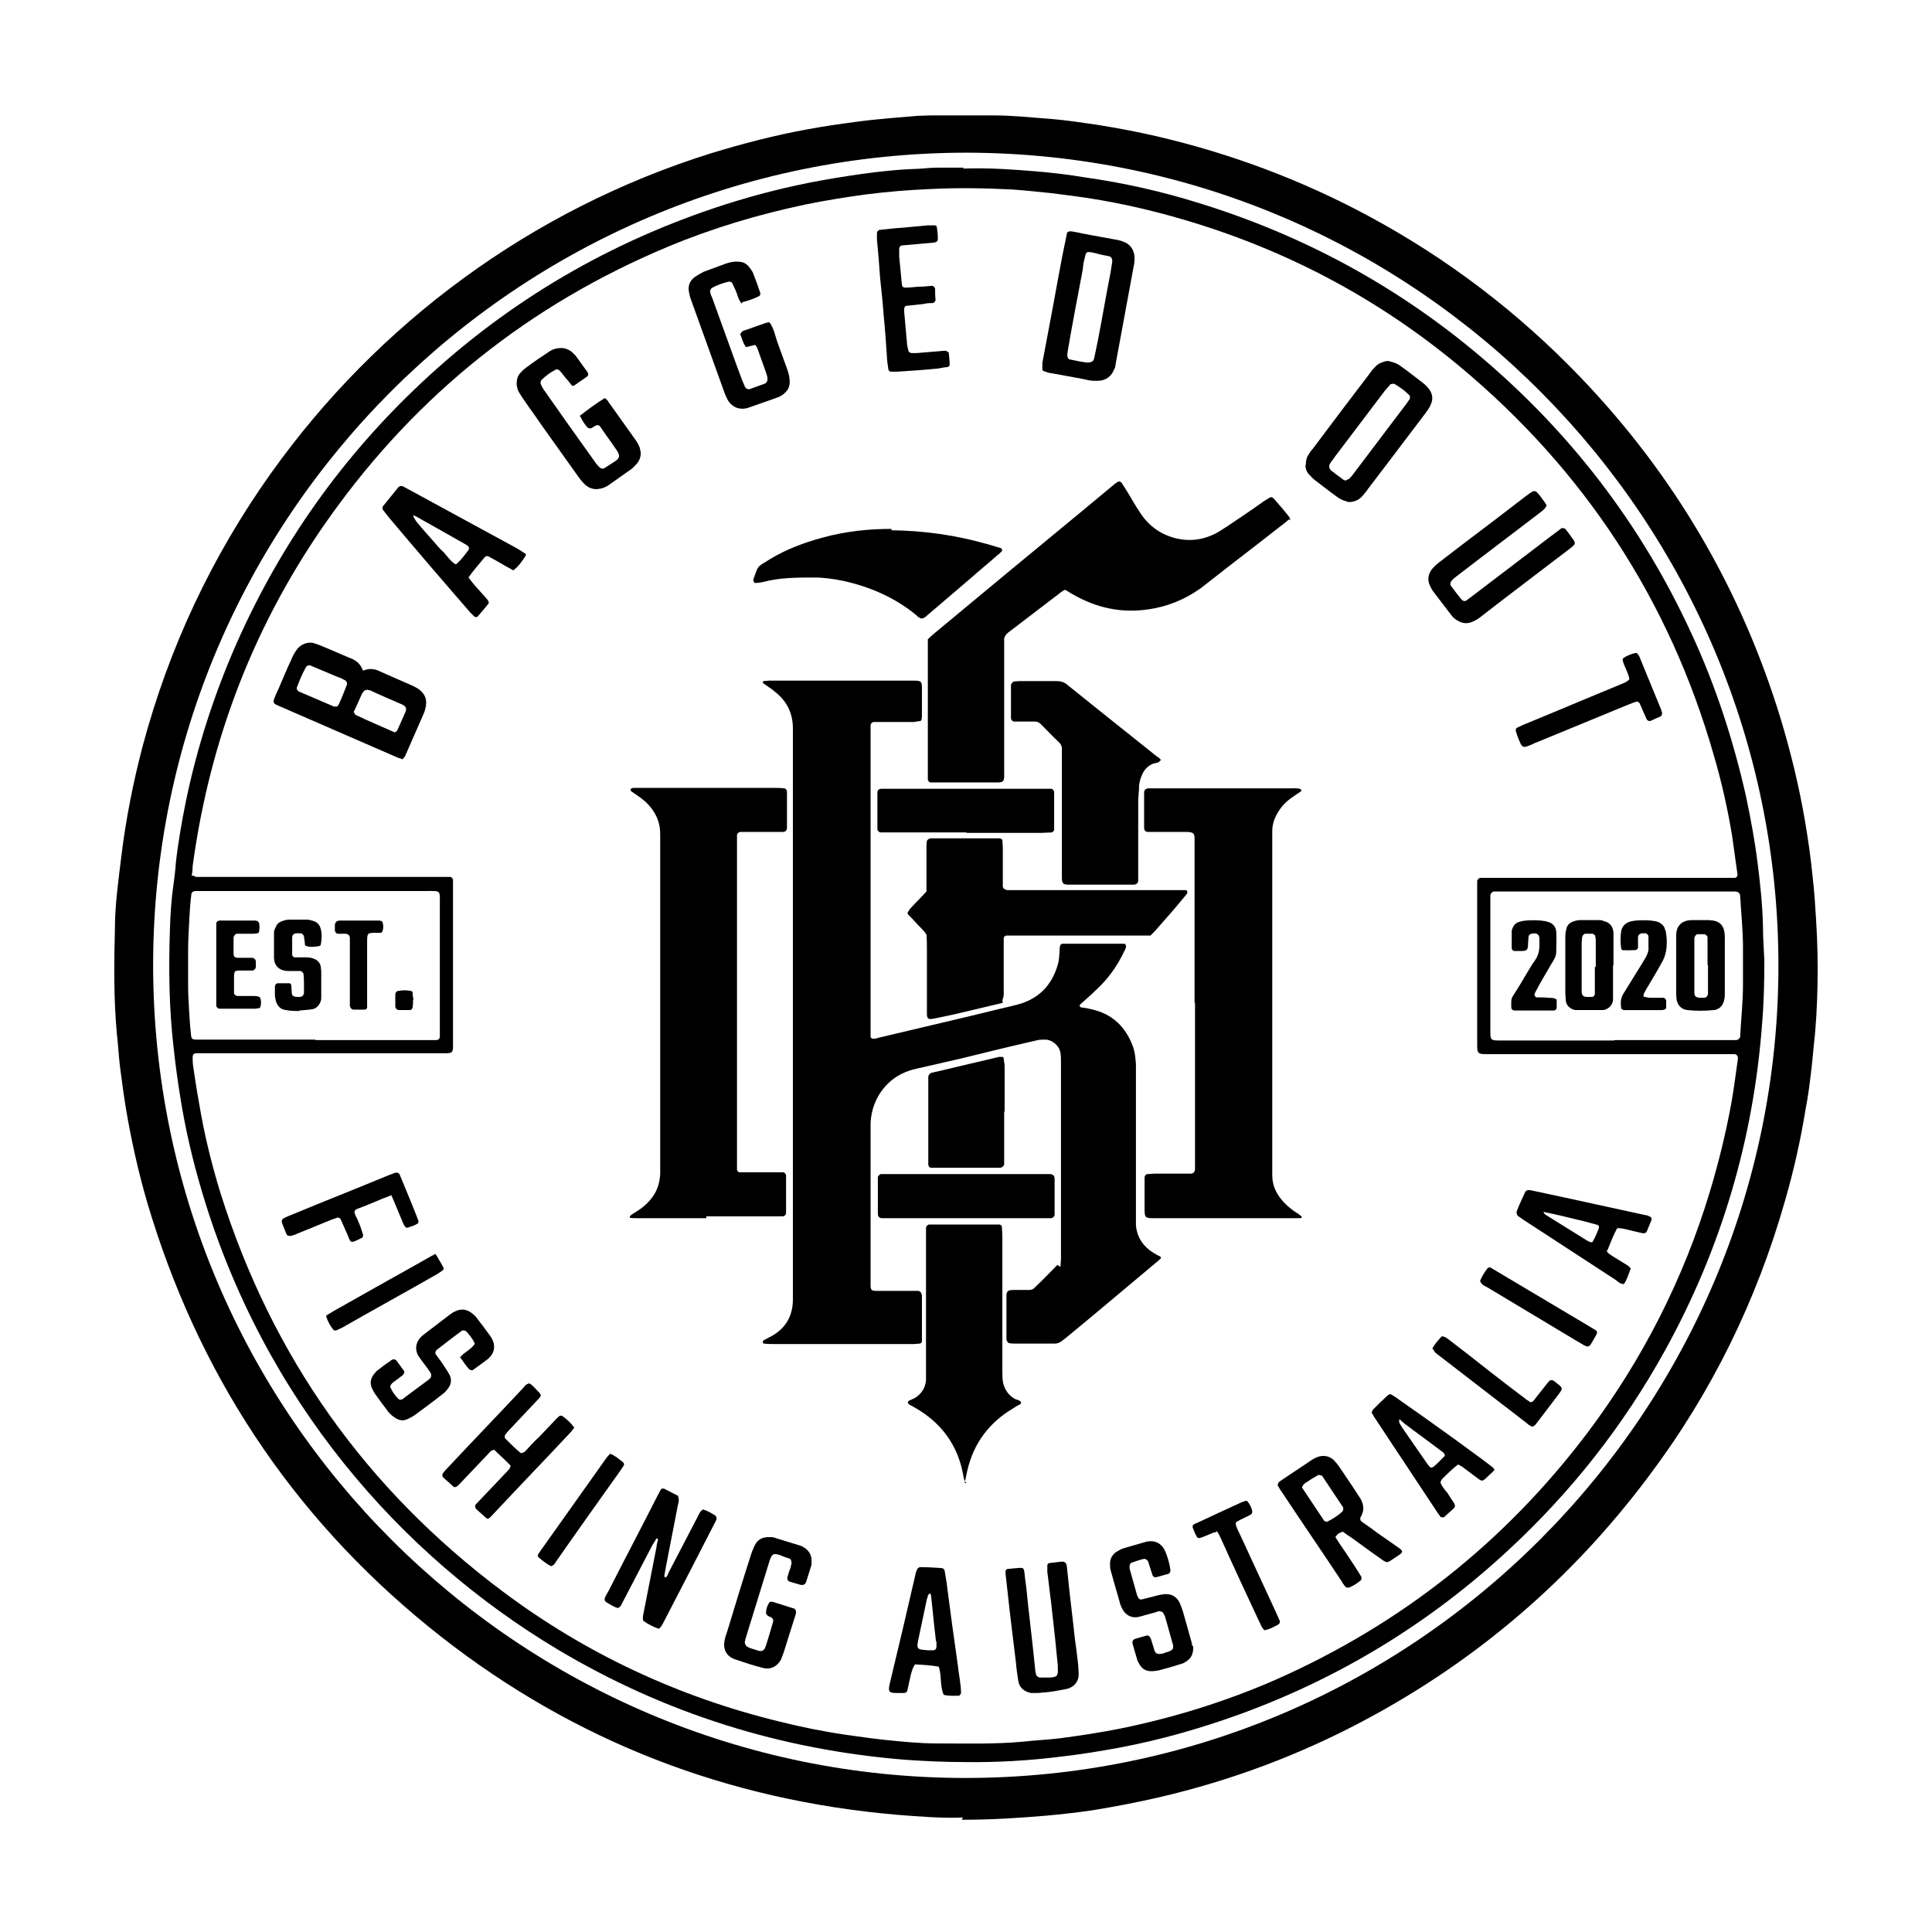 <svg viewBox="0 0 425.2 425.2" version="1.1" xmlns="http://www.w3.org/2000/svg">
  
  <g>
    <g id="Layer_1">
      <g>
        <path d="M211.9,400c-4.4.2-9.5-.2-14.5-.6-37.2-3.2-70.8-16.1-100.2-39.1-30.9-24.2-52.2-55.2-63.9-92.7-2.2-7-3.9-14.2-5.2-21.4-.7-3.8-1.2-7.7-1.7-11.5-.3-2.5-.4-4.9-.7-7.4-.7-7.8-.6-15.5-.4-23.3,0-3.6.4-7.1.8-10.6.2-1.6.4-3.3.6-4.9,1-8.2,2.6-16.3,4.7-24.3,5.8-21.7,15.2-41.7,28.2-60,23.5-33,57.3-58.1,97-70.5,6.9-2.1,13.8-3.9,20.9-5.2,3.7-.7,7.3-1.2,11-1.7,4.4-.6,8.9-.9,13.3-1.3,1,0,2-.1,3-.1,4.6,0,9.3,0,13.9,0,4.3,0,8.6.5,12.9.8,3.4.3,6.7.8,10.1,1.3,4.3.7,8.6,1.5,12.9,2.5,16.3,3.8,31.8,9.6,46.5,17.5,17.5,9.4,33.1,21.3,46.8,35.6,20.6,21.5,35.3,46.6,44,75.1,2.2,7.3,4,14.7,5.3,22.2.7,4.1,1.3,8.2,1.7,12.3.4,3.3.6,6.6.8,9.9.3,4.8.4,9.6.3,14.4-.1,4.3-.3,8.6-.8,12.9-.2,2.2-.4,4.4-.7,6.7-.3,2.5-.6,4.9-1.1,7.4-1.1,6.8-2.6,13.5-4.5,20.1-6.3,22.2-16.3,42.6-30.2,61-16.8,22.4-37.5,40.2-62.2,53.4-14.4,7.7-29.6,13.4-45.6,17.1-4.8,1.1-9.5,2-14.4,2.8-3.4.5-6.9.9-10.3,1.2-5.9.5-11.9.9-18.5.9ZM212.7,33.6c-98.9.1-178.9,80.2-179,178.7,0,99.2,80.6,178.9,178.6,179,99.2.1,179.1-80.7,179.1-178.8,0-97.3-78.9-178.7-178.7-178.9Z"></path>
        <path d="M211.9,37.1c5.9-.2,10.9.2,16,.6,3.5.3,7.1.7,10.6,1.3,8.6,1.2,17.1,3.1,25.4,5.7,22.7,7,43.3,18.1,61.5,33.4,20.1,16.9,35.8,37.3,46.8,61.2,5.4,11.6,9.3,23.7,12.1,36.1,1,4.8,1.9,9.6,2.5,14.4.6,4.7,1.1,9.4,1.2,14.1,0,2.5.2,5,.3,7.4,0,4.7-.1,9.4-.5,14.1-1.9,25.4-9,49.4-21.3,71.7-9.2,16.7-20.8,31.4-34.8,44.3-17.2,15.9-36.9,27.9-58.9,35.9-8.6,3.1-17.3,5.6-26.3,7.3-4.3.8-8.6,1.5-13,2-7.1.9-14.2,1.3-21.3,1.2-4.3,0-8.6-.2-12.9-.5-27.4-2.2-53-10.2-76.6-24.3-34.6-20.7-64.7-54.9-78.3-100.9-2-6.7-3.6-13.6-4.7-20.5-.6-3.7-1.1-7.4-1.5-11.1-1-8.7-1.1-17.3-.8-26,.1-3.3.3-6.6.8-9.9.2-1.6.4-3.1.5-4.7.5-4.5,1.3-9,2.2-13.5,2.5-12.1,6.3-23.8,11.3-35.1,9.7-21.8,23.2-40.8,40.6-57.1,19.3-18.1,41.6-31.1,66.8-39.2,6.9-2.2,14-4,21.2-5.3,3.9-.7,7.8-1.3,11.8-1.8,2.7-.3,5.4-.6,8.2-.7,1.8,0,3.6-.3,5.4-.3,2.2,0,4.5,0,5.9,0ZM42.5,192.7c.3.1.5.3.7.3.8,0,1.7,0,2.5,0,15.6,0,31.1,0,46.7,0,1.8,0,3.6,0,5.5,0,.4,0,.8,0,1.2,0,.3,0,.6.4.6.7,0,.5,0,1,0,1.5,0,11.4,0,22.8,0,34.3,0,.2,0,.5,0,.7,0,1.4-.2,1.6-1.6,1.6-.7,0-1.5,0-2.2,0-16.6,0-33.1,0-49.7,0-.7,0-1.3,0-2,0-.3,0-.7,0-1,0-.5,0-.8.3-.8.8,0,.7,0,1.3.1,2,.4,2.7.8,5.4,1.3,8.1,1.1,6.7,2.7,13.3,4.7,19.8,11.3,36,32,65.2,62.2,87.8,18.3,13.7,38.7,23.2,60.9,28.6,4.8,1.2,9.7,2.2,14.6,2.9,2.8.4,5.6.8,8.4,1.1,3.9.4,7.7.8,11.6.8,6.4,0,12.7.2,19.1-.4,2.6-.3,5.1-.4,7.7-.7,4.6-.6,9.2-1.3,13.7-2.2,11.7-2.4,23-5.9,34-10.7,27.6-12.2,50.5-30.3,68.7-54.4,12.1-16.1,21.1-33.8,26.9-53,1.9-6.3,3.5-12.8,4.7-19.3.6-3.3,1-6.7,1.5-10.1,0-.4-.2-.8-.7-.9-.8,0-1.7,0-2.5,0-16.7,0-33.4,0-50.1,0-.7,0-1.3,0-2,0-2,0-2.1-.2-2.1-2.1,0-11.5,0-23,0-34.5,0-.5,0-1,0-1.5,0-.3.4-.6.6-.7.8,0,1.7,0,2.5,0,17,0,34.1,0,51.1,0,.8,0,1.7,0,2.5,0,.3,0,.6-.3.6-.7-.4-2.9-.8-5.7-1.2-8.6-1-6-2.3-11.8-4-17.6-9.8-34.3-28.6-62.9-56-85.7-17.9-14.9-38.1-25.6-60.5-32.2-8.1-2.4-16.3-4.2-24.7-5.3-1.6-.2-3.1-.4-4.7-.6-2.9-.3-5.8-.6-8.6-.8-6-.3-11.9-.4-17.9-.1-4.8.2-9.6.6-14.3,1.2-4.4.6-8.8,1.3-13.2,2.2-10.4,2.2-20.5,5.2-30.3,9.3-30.4,12.7-55.2,32.5-74.3,59.3-16.5,23.1-26.5,48.9-30.3,77,0,.7-.1,1.5-.2,2.2ZM69.4,228.9c8,0,16,0,24.1,0,.8,0,1.7,0,2.5,0,.5,0,.8-.3.8-.8,0-.7,0-1.5,0-2.2,0-8.9,0-17.9,0-26.8,0-3.3.3-3-3.1-3-16.2,0-32.4,0-48.6,0-.7,0-1.3,0-2,0-.6,0-1,.3-1,.8-.2,1.6-.3,3.1-.4,4.7-.1,2.5-.3,5-.3,7.4,0,2.6,0,5.3,0,7.9,0,1.7.1,3.5.2,5.2.1,1.7.2,3.5.4,5.2.1,1.5.2,1.5,1.6,1.5.7,0,1.3,0,2,0,7.9,0,15.9,0,23.8,0ZM355.4,228.9h9.4c5,0,10.1,0,15.1,0,.7,0,1.5,0,2.2,0,.4,0,.8-.4.9-.7,0-.2,0-.3,0-.5.2-3.6.6-7.3.6-10.9,0-2.8,0-5.6,0-8.4,0-3.6-.4-7.3-.6-10.9,0-1-.4-1.3-1.4-1.3-.7,0-1.3,0-2,0-5.6,0-11.2,0-16.9,0-10.4,0-20.8,0-31.3,0-.8,0-1.7,0-2.5,0-.5,0-.9.4-.9,1,0,.6,0,1.2,0,1.7,0,9.1,0,18.2,0,27.3,0,2.9-.2,2.8,2.9,2.8,8.1,0,16.2,0,24.3,0Z"></path>
        <path d="M233.4,278.8c0-.7.1-1.2.1-1.8,0-14.4,0-28.8,0-43.2,0-.7,0-1.3-.1-2-.2-1.6-1.8-3-3.4-3-.7,0-1.3,0-2,.2-5.7,1.3-11.4,2.7-17.1,4.1-3.1.7-6.1,1.4-9.2,2.1-2.3.5-4.4,1.5-6.1,3.1-2.5,2.4-3.8,5.4-4,8.8,0,.6,0,1.2,0,1.7,0,10.8,0,21.5,0,32.3,0,.6,0,1.2,0,1.7,0,1.1.2,1.3,1.3,1.3,2.5,0,5,0,7.4,0,.6,0,1.2,0,1.7,0,.5,0,.8.4.9,1,0,0,0,.2,0,.2,0,3.1,0,6.1,0,9.2,0,.2,0,.5,0,.7,0,.3-.3.5-.5.5-.4,0-.8.1-1.2.1-1.8,0-3.6,0-5.5,0-8.4,0-16.7,0-25.1,0-.8,0-1.6,0-2.5-.1,0,0-.2-.1-.2-.2,0-.1,0-.4,0-.4.6-.4,1.3-.7,2-1.1,3-1.7,4.5-4.3,4.6-7.7,0-.7,0-1.5,0-2.2,0-38.6,0-77.3,0-115.9,0-2.6,0-5.3,0-7.9,0-3.4-1.4-6.1-4-8.1-.8-.7-1.7-1.2-2.6-1.9,0,0,0-.1,0-.2,0,0,0-.2.1-.2.4,0,.8-.1,1.2-.1,3.1,0,6.1,0,9.2,0,7,0,13.9,0,20.9,0,.7,0,1.3,0,2,0,1.4,0,1.6.2,1.6,1.6,0,2,0,4,0,6,0,.3,0,.7-.1,1,0,.1-.2.3-.3.3-.5,0-1,.2-1.5.2-2.3,0-4.6,0-7,0-.6,0-1.2,0-1.7,0-.4,0-.7.4-.7.8,0,.7,0,1.3,0,2,0,21.4,0,42.9,0,64.3,0,.7,0,1.5,0,2.2,0,.2.3.4.5.4.4,0,.8,0,1.2-.2,7.9-1.9,15.8-3.7,23.6-5.6,2.3-.6,4.7-1.1,7-1.7,4.6-1.2,7.6-4.2,8.9-8.8.3-.9.3-2,.4-2.9,0-.4,0-.8.1-1.2,0-.2.2-.4.5-.5.2,0,.5,0,.7,0,4.1,0,8.1,0,12.2,0,.2,0,.5,0,.7,0,.3,0,.5.4.4.8-.1.3-.2.6-.4.9-1.5,3.2-3.5,6-6.1,8.4-1.1,1.1-2.3,2.1-3.5,3.2-.1,0-.2.3-.2.4,0,.1.2.2.3.3.7.1,1.5.2,2.2.4,4.7,1,7.7,3.9,9.3,8.4.4,1.2.5,2.4.6,3.7,0,.7,0,1.5,0,2.2,0,10.2,0,20.4,0,30.5,0,.9,0,1.8,0,2.7.2,2.7,1.6,4.7,3.8,6.1.5.3,1,.6,1.5.8.2.1.3.5,0,.6-.3.3-.6.6-.9.8-6.7,5.6-13.3,11.2-20,16.7-.3.2-.5.4-.8.6-.4.3-.9.5-1.4.5-.9,0-1.8,0-2.7,0-2.1,0-4.1,0-6.2,0-.4,0-.8,0-1.2-.1-.2,0-.4-.3-.5-.5-.1-.2-.1-.5-.1-.7,0-3.1,0-6.1,0-9.2,0-.2,0-.5.1-.7,0-.2.3-.4.5-.5.4-.1.8-.1,1.2-.1,1.1,0,2.2,0,3.2,0,.5,0,1-.2,1.3-.6,1.7-1.6,3.3-3.3,4.9-4.9Z"></path>
        <path d="M262.9,220.6c0-11.3,0-22.7,0-34,0-.7,0-1.5,0-2.2,0-1.1-.5-1.2-1.4-1.3-1.7,0-3.5,0-5.2,0-1.2,0-2.5,0-3.7,0-.4,0-.8-.4-.8-.8,0-2.6,0-5.3,0-7.9,0-.6.5-.9,1-.9.7,0,1.3,0,2,0,9.8,0,19.5,0,29.3,0,.7,0,1.5-.1,2.2.2,0,0,0,.1.1.2,0,0,0,.2,0,.2-.5.4-1.1.7-1.6,1.1-1.4.9-2.6,2-3.5,3.5-.8,1.3-1.3,2.7-1.3,4.2,0,.7,0,1.5,0,2.2,0,23.8,0,47.6,0,71.5,0,.7,0,1.3,0,2,0,2.2.8,4,2.2,5.6,1,1.2,2.3,2.2,3.6,3,.3.2.5.4.7.6,0,0,0,.2,0,.2-.1,0-.3.1-.5.1-.6,0-1.2,0-1.7,0-9.8,0-19.7,0-29.5,0-3,0-2.9.2-2.9-2.8,0-1.8,0-3.6,0-5.5,0-.2,0-.5,0-.7,0-.3.3-.7.6-.7.5,0,1-.1,1.5-.1,2.2,0,4.3,0,6.5,0,.5,0,1,0,1.5,0,.7,0,1-.4,1-1.1,0-.8,0-1.7,0-2.5,0-11.3,0-22.7,0-34Z"></path>
        <path d="M155.5,268.1c-5.1,0-10.3,0-15.4,0-.5,0-1,0-1.5-.1,0,0,0-.2,0-.2,0-.1.2-.3.3-.4.6-.4,1.1-.7,1.7-1.1.9-.6,1.7-1.3,2.4-2.1,1.5-1.7,2.2-3.6,2.3-5.9,0-.3,0-.7,0-1,0-24.3,0-48.6,0-73,0-.7,0-1.5-.1-2.2-.3-1.9-1.2-3.6-2.5-5-1.1-1.2-2.4-2-3.7-2.9-.1,0-.2-.2-.2-.4,0,0,0-.2,0-.2.1,0,.3-.1.5-.2.7,0,1.3,0,2,0,9.6,0,19.2,0,28.8,0,.8,0,1.6,0,2.5.1.3,0,.6.4.6.7,0,0,0,.2,0,.2,0,2.6,0,5.1,0,7.7,0,.7-.3,1-1.1,1-.7,0-1.3,0-2,0-1.9,0-3.8,0-5.7,0-.5,0-1,0-1.5,0-.3,0-.6.3-.7.6,0,.7,0,1.5,0,2.2,0,5,0,9.9,0,14.9,0,18,0,36.1,0,54.1,0,.8,0,1.7,0,2.5,0,.3.3.6.6.6.6,0,1.2,0,1.7,0,2.1,0,4.1,0,6.2,0,.6,0,1.2,0,1.7,0,.2,0,.6.4.6.7,0,2.7,0,5.5,0,8.2,0,.4-.3.8-.8.8-.7,0-1.5,0-2.2,0-4.9,0-9.8,0-14.6,0Z"></path>
        <path d="M283.7,114.3c-.7.6-1.3,1.1-2,1.6-5.2,4.1-10.5,8.1-15.7,12.2-.6.5-1.2.9-1.8,1.4-3.4,2.4-7.2,4-11.4,4.6-6,.9-11.5-.3-16.7-3.3-.6-.3-1.1-.7-1.7-1-.4.2-.8.4-1.1.7-3.8,2.9-7.6,5.8-11.4,8.7-.2.2-.4.3-.5.5-.2.3-.4.6-.4.9,0,.7,0,1.5,0,2.2,0,8.8,0,17.5,0,26.3,0,3.4.3,3.1-3.1,3.1-3.8,0-7.6,0-11.4,0-.6,0-1.2,0-1.7,0-.3,0-.6-.4-.6-.7,0-.2,0-.3,0-.5,0-.5,0-1,0-1.5,0-8.9,0-17.7,0-26.6,0-.7,0-1.5,0-2.2.4-.4.8-.8,1.3-1.2,10.8-9,21.7-18,32.5-26.9,2.4-2,4.7-3.9,7.1-5.9.3-.3.7-.5,1-.7.1-.1.5,0,.7.2.4.6.7,1.1,1.1,1.7,1,1.6,1.9,3.3,3,4.9,1.8,2.8,4.3,4.7,7.6,5.6,3.4.9,6.6.4,9.6-1.3.6-.4,1.3-.8,1.9-1.2,2.5-1.7,5.1-3.4,7.6-5.2.5-.4,1.1-.7,1.7-1.1.4-.3.7-.2,1.1.2,1.1,1.3,2.2,2.5,3.2,3.8.2.2.3.6.4.9Z"></path>
        <path d="M220.7,220.7c-2.1.5-4.2,1-6.3,1.5-2.5.6-5,1.2-7.5,1.7-.5.1-1,.2-1.5.3-1.1.2-1.4,0-1.4-1.1,0-1.7,0-3.3,0-5,0-3,0-6,0-8.9,0-1.2,0-2.3-.1-3.5-.6-1-1.5-1.7-2.3-2.6-.5-.6-1.1-1.2-1.7-1.8-.2-.2-.2-.5,0-.7.1-.2.3-.4.4-.6.7-.8,1.5-1.6,2.2-2.3.5-.5.9-1,1.4-1.5,0-.6,0-1.1,0-1.7,0-2.7,0-5.5,0-8.2,0-.4,0-.8.1-1.2,0-.2.3-.4.5-.5.2-.1.5-.1.7-.1,4.8,0,9.6,0,14.4,0,.2,0,.5,0,.7.1.1,0,.3.2.3.3,0,.5.1,1,.1,1.5,0,2.5,0,5,0,7.4,0,.4,0,.8,0,1.2,0,.6.5.8,1,.9.3,0,.7,0,1,0,.7,0,1.3,0,2,0,11.3,0,22.5,0,33.8,0,.8,0,1.6,0,2.5,0,.2,0,.4.4.3.6-.1.2-.2.4-.4.6-2.2,2.7-4.5,5.3-6.8,7.9-.3.3-.6.6-.9.9-.9,0-1.8,0-2.7,0-8.9,0-17.9,0-26.8,0-.7,0-1.5,0-2.2,0-.3,0-.6.3-.6.6,0,.7,0,1.3,0,2,0,3.1,0,6.3,0,9.4,0,.7.1,1.3-.3,2.2Z"></path>
        <path d="M212.7,326.4c-.6-.6-.6-1.2-.7-1.7-1.2-6.8-5-11.8-11-15.1-.3-.2-.6-.3-.9-.5-.1,0-.2-.2-.3-.4,0-.1.1-.3.2-.4.4-.2.9-.4,1.3-.6,1.5-.9,2.4-2.3,2.5-4,0-.7,0-1.5,0-2.2,0-9.6,0-19.2,0-28.8,0-.8,0-1.7,0-2.5,0-.3.3-.6.6-.7.3,0,.7,0,1,0,4.5,0,9.1,0,13.6,0,.3,0,.7,0,1,0,.2,0,.5.3.5.5,0,.6.1,1.3.1,2,0,4.1,0,8.3,0,12.4,0,5.8,0,11.6,0,17.4,0,.9,0,1.8.2,2.7.4,1.5,1.3,2.7,2.6,3.4.4.2,1,.2,1.3.7,0,0,0,.2,0,.2,0,0,0,.1-.1.2-.6.3-1.1.6-1.7,1-5.2,3.1-8.6,7.6-10,13.6-.2.9-.4,1.8-.6,2.8Z"></path>
        <path d="M255.3,167.4c-.3.5-.8.5-1.3.6-1.2.4-2,1.2-2.5,2.2-.4.8-.7,1.7-.8,2.6,0,1.2-.2,2.5-.2,3.7,0,5,0,10.1,0,15.1,0,.7,0,1.5,0,2.2,0,.5-.4.9-1,.9-.4,0-.8,0-1.2,0-4.1,0-8.3,0-12.4,0-.2,0-.5,0-.7,0-1.3,0-1.5-.3-1.5-1.7,0-.7,0-1.3,0-2,0-8,0-16,0-24.1,0-.7,0-1.5,0-2.2,0-.5-.2-.9-.6-1.3-1.4-1.3-2.7-2.7-4-4-.4-.4-.8-.6-1.3-.6-1.1,0-2.1,0-3.2,0-.5,0-1,0-1.5,0-.2,0-.6-.4-.6-.7,0,0,0-.2,0-.2,0-2.3,0-4.6,0-6.9,0-.2,0-.4.1-.5.1-.2.3-.4.5-.5.4,0,.8-.1,1.2-.1,2.7,0,5.5,0,8.2,0,1,0,1.7.2,2.5.9,2.7,2.2,5.4,4.3,8.1,6.5,3.8,3,7.6,6.1,11.4,9.1.4.3.9.5,1,1Z"></path>
        <path d="M196.2,116.7c7.3.1,14.2,1.1,20.9,3,1,.3,2.1.6,3.1.9.3.1.5.6.2.8-.3.3-.6.6-.9.8-1.9,1.7-3.9,3.3-5.8,5-3.2,2.7-6.4,5.5-9.6,8.2-.3.3-.6.5-1,.7-.1,0-.3,0-.5,0-.3-.2-.6-.3-.8-.6-4.8-4-10.4-6.4-16.4-7.7-2-.4-4.1-.7-6.2-.7-3.8,0-7.6,0-11.3,1-.6.1-1.1.2-1.7.2-.2,0-.4-.4-.4-.6,0,0,0-.2,0-.2,1.2-3.1.5-2.5,3.6-4.4,3.6-2.2,7.6-3.7,11.7-4.8,5.1-1.4,10.2-1.9,15.1-1.9Z"></path>
        <path d="M212.5,268.1c-5.4,0-10.7,0-16.1,0-.7,0-1.5,0-2.2,0-.7,0-1-.3-1-1.1,0-2.6,0-5.3,0-7.9,0-.3.4-.6.6-.7.8,0,1.6,0,2.5,0,10.9,0,21.8,0,32.7,0,.7,0,1.3,0,2,0,.2,0,.5,0,.7.2.1,0,.3.2.3.3,0,.1.1.3.1.5,0,2.6,0,5.3,0,7.9,0,.4-.4.8-.8.8-.7,0-1.5,0-2.2,0-5.5,0-11.1,0-16.6,0Z"></path>
        <path d="M221,244.5c0,3.4,0,6.8,0,10.2,0,.5,0,1,0,1.5,0,.4-.4.7-.8.8-.2,0-.5,0-.7,0-4.5,0-9.1,0-13.6,0-.3,0-.7,0-1,0-.3,0-.6-.4-.6-.7,0-.4,0-.8,0-1.2,0-1.3,0-2.6,0-4,0-4.2,0-8.4,0-12.6,0-.5,0-1,0-1.5,0-.4.4-.8.7-.9.2,0,.3-.1.5-.1,4.8-1.1,9.6-2.3,14.4-3.4.2,0,.5,0,.7,0,.1,0,.3.2.3.3,0,.6.2,1.1.2,1.7,0,3.4,0,6.8,0,10.2Z"></path>
        <path d="M212.7,183.2c-5.5,0-11.1,0-16.6,0-.7,0-1.5,0-2.2,0-.4,0-.8-.3-.8-.8,0-2.6,0-5.3,0-7.9,0-.6.3-.9.9-.9.7,0,1.3,0,2,0,11.1,0,22.1,0,33.2,0,.7,0,1.5,0,2.2,0,.2,0,.6.4.6.7,0,.2,0,.3,0,.5,0,2.5,0,5,0,7.4,0,.2,0,.4,0,.5-.1.2-.3.4-.5.5-.7,0-1.5.1-2.2.1-5.5,0-11.1,0-16.6,0Z"></path>
        <path d="M79.9,147.6c1.5-.6,2.6-.4,3.8.2,2.2,1,4.4,1.9,6.6,2.9.5.2,1.1.5,1.6.8,1.8,1.2,2.2,2.7,1.7,4.5-.1.5-.3.9-.5,1.4-1.3,3-2.6,5.9-3.9,8.9-.1.3-.4.5-.6.8-.5-.2-1-.3-1.4-.5-8.5-3.7-17-7.4-25.5-11.1-.3-.1-.6-.3-.9-.4-.6-.3-.7-.6-.5-1.2.3-.8.6-1.5,1-2.3.9-2.1,1.8-4.3,2.8-6.4.3-.8.7-1.5,1.2-2.2.8-1.2,2.6-1.9,3.9-1.4.6.2,1.3.4,1.9.7,2,.8,3.9,1.7,5.9,2.5,1.3.5,2.3,1.2,2.9,2.8ZM77.9,156.8c.2.2.2.4.3.5,2.9,1.4,5.8,2.6,8.7,3.9.2-.2.4-.2.5-.4.6-1.4,1.3-2.8,1.9-4.3.2-.5,0-1-.5-1.3-.1,0-.3-.2-.4-.2-2.3-1-4.7-2-7-3.1-.1,0-.3,0-.5-.1-.2,0-.7.1-.9.4,0,.1-.2.3-.3.4-.6,1.4-1.3,2.9-1.9,4.2ZM74.2,155.5c.2-.2.4-.5.5-.8.6-1.3,1.1-2.6,1.6-3.9.2-.4,0-1-.6-1.2-.5-.3-1-.5-1.6-.7-1.9-.8-3.8-1.6-5.7-2.4-.4-.2-.9,0-1.1.4-.8,1.4-1.4,2.9-2,4.5,0,.2.1.6.5.8,2.6,1.1,5.1,2.2,7.7,3.3.1,0,.3,0,.5,0Z"></path>
        <path d="M240.7,83.8c-.5,0-1.2-.1-1.9-.3-2.5-.5-5-.9-7.6-1.4-.5,0-1-.3-1.4-.4-.3,0-.4-.3-.4-.6,0-.4,0-.8,0-1.2.7-3.9,1.5-7.8,2.2-11.7.7-4,1.5-8,2.2-11.9.3-1.6.7-3.2,1-4.9,0-.3.4-.5.8-.5.9.1,1.8.3,2.7.5,2.5.5,5,.9,7.6,1.4.6.1,1.1.3,1.6.5,1.4.6,2.1,1.8,2.2,3.3,0,.5,0,1-.1,1.5-1.2,6.5-2.4,13-3.6,19.5-.2.9-.3,1.8-.5,2.7,0,.3-.1.7-.3,1-.6,1.5-1.7,2.4-3.4,2.5-.2,0-.5,0-1,0ZM239,79.8c1.2,0,1.6-.2,1.8-.9.3-1.6.7-3.2,1-4.9.8-4.1,1.5-8.3,2.3-12.4.3-1.4.5-2.8.7-4.1,0-.5-.2-1-.7-1.1-1-.2-2.1-.4-3.1-.7-2.2-.5-1.9-.3-2.4,1.6-.2.6-.2,1.3-.3,2-1.1,5.8-2.2,11.5-3.2,17.3-.1.6-.2,1.1-.2,1.7,0,.3.2.7.5.8,1.5.3,2.9.6,3.9.7Z"></path>
        <path d="M287.4,102.3c0-.8.1-1.5.5-2.1.3-.5.6-1,1-1.4,4.2-5.6,8.4-11.2,12.7-16.8.3-.5.7-.9,1.1-1.3.5-.6,1.2-.9,1.9-1.1.5-.2,1-.2,1.5,0,.8.2,1.6.5,2.2,1,1.7,1.2,3.3,2.5,4.9,3.7.6.5,1.1,1,1.5,1.6.6,1,.7,2,.2,3.1-.3.8-.8,1.4-1.3,2.1-2.5,3.3-5,6.6-7.5,9.9-1.7,2.2-3.4,4.5-5.1,6.7-.3.5-.7.9-1.1,1.4-.5.6-1.1,1-1.8,1.2-.6.2-1.3.3-1.9,0-.7-.2-1.4-.5-2-1-1.7-1.2-3.3-2.5-4.9-3.7-.5-.4-.9-.9-1.4-1.4-.4-.5-.6-1.2-.6-1.8ZM296.2,105.7c.2-.1.5-.2.7-.3.3-.3.6-.6.8-.9,3.9-5.2,7.9-10.4,11.8-15.6.2-.3.5-.7.7-1,.2-.2.1-.7,0-.9-1-1-2.1-1.8-3.3-2.5-.2-.1-.8,0-.9.1-.4.5-.9,1-1.3,1.5-3.6,4.8-7.3,9.6-10.9,14.4-.3.5-.7.9-1,1.4-.4.5-.3,1.2.1,1.6.9.7,1.8,1.4,2.8,2.1.2.1.5.2.7.2Z"></path>
        <path d="M340.3,111.4c-.4.8-1,1.1-1.6,1.6-4.3,3.3-8.7,6.6-13,9.9-1.7,1.3-3.4,2.6-5.1,3.9-.4.3-.8.6-1.1,1-.3.2-.4.9-.2,1.1.8,1.1,1.6,2.1,2.4,3.1.3.3.8.4,1.1.1.5-.4,1.1-.8,1.6-1.2,5.6-4.3,11.2-8.5,16.8-12.8.8-.6,1.6-1.2,2.4-1.8.2-.2.7,0,.9.1.4.5.8,1,1.2,1.6,1.2,1.6,1.3,1.6-.4,2.9-6.4,4.9-12.8,9.7-19.1,14.6-.7.6-1.5,1.1-2.3,1.4-1,.4-2,.3-2.9-.2-.6-.3-1.1-.7-1.5-1.2-1.4-1.8-2.8-3.7-4.2-5.5-.2-.3-.4-.7-.6-1.1-.6-1.3-.4-2.6.5-3.7.6-.7,1.3-1.3,2-1.8,3.6-2.8,7.2-5.5,10.9-8.3,2.6-2,5.1-3.9,7.7-5.9.5-.4,1.1-.8,1.6-1.1.2,0,.5,0,.7.1.5.5,1,1.1,1.4,1.7.3.4.7.9.9,1.4Z"></path>
        <path d="M163.2,66.8c-.8-1-.9-2.1-1.4-3.1-.2-.4-.4-.9-.6-1.3-.1-.3-.6-.5-.9-.4-1.2.3-2.4.7-3.5,1.3-.4.2-.6.7-.5,1,.1.5.3.9.5,1.4,2.2,6,4.3,12,6.5,17.9.2.5.4.9.6,1.4.2.5.7.8,1.2.6,1.1-.4,2.2-.8,3.3-1.2.3-.1.6-.7.5-1.1,0-.3-.1-.7-.2-1-.7-1.9-1.3-3.7-2-5.6-.1-.3-.3-.5-.5-.8-.7.2-1.3.3-2,.5-.7-.9-.9-1.9-1.3-2.9.2-.2.3-.4.5-.6.4-.2.8-.3,1.1-.4,4.2-1.5,4.7-1.7,4.9-1.5,1,1.4,1.2,3,1.8,4.6.7,1.9,1.4,3.9,2.1,5.8.3.9.5,1.7.5,2.7,0,1-.4,1.8-1.1,2.4-.4.4-.9.7-1.4.9-2.2.8-4.5,1.6-6.8,2.4-.7.2-1.5.2-2.2,0-.9-.3-1.6-.9-2.1-1.7-.3-.6-.6-1.2-.8-1.8-2.4-6.7-4.8-13.3-7.2-20-.2-.5-.4-1.1-.5-1.7-.4-1.5,0-2.8,1.3-3.7.6-.4,1.3-.8,1.9-1.1,1.6-.6,3.3-1.2,4.9-1.8.9-.3,1.8-.5,2.7-.4,1,0,1.8.4,2.4,1.2.3.4.6.8.8,1.2.6,1.5,1.1,2.9,1.6,4.4.1.3,0,.7-.3.8-1.2.6-2.4,1-3.6,1.3Z"></path>
        <path d="M127.5,91.6c1.9-1.5,3.7-2.8,5.6-4,.3.3.6.4.7.7,2.1,2.9,4.1,5.8,6.2,8.7.4.6.8,1.3.9,2,.3,1.1,0,2.1-.7,3-.4.4-.8.9-1.2,1.2-1.7,1.2-3.4,2.4-5.1,3.6-.6.4-1.3.7-2.1.8-1.2.2-2.3-.2-3.2-1.1-.5-.5-1-1.1-1.4-1.7-2.7-3.8-5.5-7.7-8.2-11.5-1.2-1.8-2.5-3.5-3.7-5.3-.4-.5-.7-1.1-1.1-1.7-.3-.5-.4-1.1-.5-1.7,0-1,.2-2,1-2.7.3-.4.7-.7,1.1-1,1.6-1.2,3.2-2.3,4.9-3.4.8-.6,1.7-.9,2.8-.9.9,0,1.6.3,2.3.8.3.3.6.6.9.9.9,1.2,1.7,2.4,2.6,3.6.2.3.2.7,0,.9-1,.7-2,1.4-3,2.1,0,0-.4,0-.4,0-.5-.6-.9-1.2-1.4-1.7-.5-.6-.9-1.2-1.4-1.7-.2-.2-.7-.3-.9-.1-1.1.6-2.1,1.3-3,2.2-.2.2-.3.6-.2.9.2.4.4.9.7,1.3,1.7,2.4,3.3,4.7,5,7.1,2.1,2.9,4.1,5.8,6.2,8.7.3.5.7.9,1.1,1.3.2.2.7.3.9.2.8-.5,1.7-1.1,2.5-1.6,1-.7,1.1-1.2.4-2.3-1.2-1.8-2.5-3.5-3.7-5.3-.3-.4-.6-.4-1.1-.2-.3.2-.6.4-.8.5-.3.2-.8,0-.9-.1-.6-.7-1.1-1.4-1.6-2.5Z"></path>
        <path d="M113.3,125.7c-.7-.4-1.3-.7-2-1.1-1.2-.7-2.4-1.4-3.7-2.1-.3-.2-.7-.1-.9.1-1.2,1.5-2.5,2.9-3.6,4.5.4.5.7.9,1.1,1.4,1,1.2,2.1,2.3,3.1,3.5.3.4.4.8,0,1.1-.7.9-1.5,1.8-2.2,2.6-.1.2-.5.1-.7,0-.3-.3-.6-.6-.9-.9-6-6.9-12-13.9-17.9-20.9-.5-.6-.9-1.2-1.4-1.8,0-.1,0-.3,0-.5,0,0,0-.2.1-.2,1.1-1.4,2.3-2.8,3.4-4.2.2-.2.6-.3.9-.2.5.3,1,.5,1.5.8,7.9,4.3,15.8,8.6,23.7,12.9.6.4,1.3.8,1.9,1.2,0,0,.1.3,0,.4-.8,1.2-1.5,2.3-2.7,3.2ZM100.5,124.1c1.1-1,1.9-2.1,2.7-3.2,0,0,0-.2,0-.2,0-.2,0-.4-.1-.4-.3-.3-.6-.5-1-.7-3.4-1.9-6.7-3.8-10.1-5.7-.3-.2-.7-.4-1.1-.5.4,1.2,1.3,2,2,2.9.8.9,1.5,1.7,2.3,2.6.8.9,1.6,1.9,2.5,2.7.8.9,1.5,2,2.6,2.6Z"></path>
        <path d="M149.2,329.2c.3.8.2,1.4,0,2-.9,4.5-1.7,8.9-2.6,13.4-.1.7-.3,1.5-.4,2.2,0,.1.1.3.2.4.5-.2.6-.8.8-1.2,2.1-4,4.2-8.1,6.3-12.1.3-.6.5-1.2,1.2-1.7,1,.3,1.9.8,2.8,1.4.1.1.2.4.2.7,0,.2-.2.4-.3.7-3.8,7.4-7.6,14.8-11.5,22.3-.2.4-.4.7-.7,1,0,.1-.3.2-.4.1-1.1-.4-2.1-.9-3.1-1.6-.1,0-.2-.3-.2-.4,0-.2,0-.5,0-.7,1-5.1,2-10.2,3-15.3,0-.5.2-1,.3-1.5,0-.2,0-.3-.2-.3,0,0-.2,0-.2.1-.3.6-.7,1.1-1,1.7-2.1,4-4.2,8.1-6.3,12.1-.3.5-.4,1.1-1.1,1.4-.9-.2-1.7-.8-2.6-1.3-.3-.2-.4-.6-.3-.9.2-.4.4-.9.7-1.3,3.6-7.1,7.3-14.1,10.9-21.2.2-.4.5-.9.7-1.3.1-.3.6-.4.9-.2,1,.5,1.9,1,2.9,1.5Z"></path>
        <path d="M295.6,337.1c-.8.2-1.3.5-1.7,1.2.7,1.1,1.4,2.2,2.2,3.3,1.2,1.8,2.4,3.6,3.5,5.4.1.2,0,.5,0,.7-.8.7-1.7,1.3-2.7,1.7-.1,0-.3,0-.5,0-.1,0-.3-.2-.4-.3-.3-.4-.6-.8-.8-1.2-4.3-6.5-8.7-12.9-13-19.4-.4-.5-.7-1.1-1-1.6,0-.4.2-.7.5-.9,2.3-1.6,4.7-3.1,7-4.7.6-.4,1.1-.6,1.8-.8,1.1-.2,2.1,0,3,.8.4.4.8.9,1.1,1.3,1.5,2.2,3,4.4,4.4,6.6.1.2.3.4.4.6.7,1.2.9,2.5.2,3.8,0,.1-.2.3-.2.4-.1.3,0,.7.3.9,1.1.8,2.2,1.5,3.2,2.3,1.1.8,2.2,1.5,3.3,2.3,3.2,2.3,3.2,1.7-.2,4-.2.1-.4.2-.6.3-.6,0-1-.4-1.3-.6-2.2-1.5-4.3-3.1-6.4-4.6-.7-.5-1.4-.9-2-1.4ZM286.5,327.3c1.6,2.4,3.2,4.8,4.8,7.2,0,.1.2.3.3.3.1,0,.3.2.5.1,1.2-.6,2.3-1.3,3.3-2.2.2-.2.3-.6.2-.9,0,0,0-.2-.1-.2-1.5-2.2-2.9-4.4-4.4-6.6,0-.1-.2-.3-.4-.3-.2,0-.5-.2-.7,0-.7.4-1.4.8-2.1,1.3-.5.3-1,.5-1.4,1.4Z"></path>
        <path d="M116.4,304.4c.8.4,1.4,1.2,2,1.8.8.8.8,1,0,1.8-2.2,2.3-4.3,4.6-6.5,6.9-.3.3-.5.6-.8,1,0,.1,0,.3,0,.5,0,0,0,.1.1.2,1.1,1.1,2.2,2.2,3.4,3.2.5,0,.7-.2,1-.4,1-1.1,2-2.2,3.1-3.2,1.2-1.3,2.5-2.6,3.8-4,.2-.2.5-.5.7-.6.1,0,.4-.1.5,0,1,.7,1.9,1.5,2.7,2.6-.3.3-.5.7-.8,1-5.7,6.1-11.5,12.1-17.2,18.2-.2.2-.5.5-.7.7-.1.1-.5.2-.7,0-.7-.7-1.5-1.3-2.2-2-.3-.3-.3-.8,0-1.1,1.9-2,3.9-4.1,5.8-6.1.5-.5,1-1.1,1.5-1.6.1-.2.2-.4.3-.7-1.2-1.3-2.5-2.4-3.6-3.5-.6,0-.8.3-1,.5-1.9,2-3.9,4.1-5.8,6.1-.5.5-.9,1-1.4,1.4-.2.2-.7.3-.9,0-.7-.7-1.5-1.3-2.2-2-.2-.2-.2-.6,0-.9.2-.2.3-.4.5-.6,5.7-6.1,11.5-12.1,17.2-18.2.3-.4.6-.8,1.2-.9Z"></path>
        <path d="M232.8,366.5c-.2-1.9-.4-3.9-.6-6-.3-2.7-.6-5.4-.9-8.1-.3-2.1-.5-4.3-.8-6.4,0-.5,0-1,0-1.5,0-.2.2-.5.5-.5.8-.1,1.6-.2,2.5-.3.8-.1,1.2.2,1.3,1.1.2,1.9.4,3.8.6,5.7.3,2.3.5,4.6.8,6.9.2,1.9.4,3.8.7,5.7.1,1.1.3,2.3.4,3.4,0,.7.1,1.3.1,2,0,1.6-1,2.8-2.6,3.2-.9.2-1.8.3-2.7.5-1.2.2-2.5.3-3.7.4-.5,0-1,0-1.5,0-1.5-.3-2.6-1.2-2.8-2.7-.2-1.3-.4-2.6-.5-3.9-.3-2.5-.6-4.9-.9-7.4-.2-1.4-.3-2.8-.5-4.2-.3-2.7-.6-5.4-.9-8.1,0-.2,0-.3,0-.5,0-.2.2-.5.5-.5.3,0,.7-.1,1-.1,2.8-.2,2.5-.6,2.8,2.2.3,2.1.5,4.1.7,6.2.3,2.6.6,5.3.9,7.9.2,1.9.4,3.8.6,5.7,0,.4.1.8.2,1.2,0,.4.5.8.9.8.7,0,1.5,0,2.2,0,1.6-.1,1.8-.4,1.7-2.2Z"></path>
        <path d="M169.6,338.3c.3,0,.7,0,1.1.2,1.7.5,3.5,1.1,5.2,1.6.4.1.8.3,1.1.5,1.1.7,1.7,1.8,1.6,3.1,0,.2,0,.5,0,.7-.4,1.3-.8,2.5-1.2,3.8-.2.5-.6.7-1.2.6-.8-.2-1.6-.5-2.4-.7-.4-.1-.6-.6-.5-1,.2-.7.4-1.4.7-2.1,0-.3.2-.6.2-1,0-.4-.1-.9-.5-1-.6-.2-1.3-.4-1.9-.7-1.7-.6-1.9-.2-2.4,1.1-1.8,5.8-3.6,11.7-5.4,17.5,0,.2,0,.3-.1.5,0,.3.2.7.4.9.7.5,1.5.6,2.3.9,1.2.4,1.6.1,2-1.1.5-1.6,1-3.3,1.5-5,.2-.7,0-1-.7-1.3-.1,0-.3-.1-.4-.2-.3-.2-.5-.5-.4-.8,0-.7.3-1.5.7-2.1,0-.1.3-.2.4-.2.4,0,.8.2,1.2.3,1.3.4,2.5.8,3.8,1.2.3,0,.5.5.5.8,0,.4-.2.8-.3,1.2-.8,2.5-1.6,5-2.4,7.6-.2.5-.4,1.1-.6,1.6-.8,1.5-2.2,2.3-3.9,1.9-2.1-.5-4.1-1.2-6.2-1.9-1.8-.6-2.8-2.1-2.3-4.3.1-.6.3-1.1.5-1.7,1.7-5.6,3.4-11.2,5.2-16.8.2-.7.5-1.4.8-2.1.7-1.5,1.8-2.1,3.5-2Z"></path>
        <path d="M197.5,81.8c-.4,0-.9,0-1.4,0-.3,0-.6-.3-.6-.6-.1-.9-.3-1.8-.3-2.7-.2-3-.4-5.9-.7-8.9-.2-2.8-.5-5.6-.8-8.4-.2-2.8-.4-5.6-.7-8.4,0-.5,0-1,0-1.5,0-.3.3-.7.6-.7,1.7-.2,3.5-.4,5.2-.5,1.8-.2,3.6-.3,5.4-.5.5,0,1,0,1.5,0,.3,0,.5.2.5.5.1.7.2,1.5.2,2.2,0,.6,0,1-1,1.1-2.2.2-4.4.4-6.7.6-.5,0-.8.3-.8.8,0,.6,0,1.2,0,1.7.2,2.1.4,4.1.6,6.2,0,.3.3.6.6.6,1,0,2-.1,3-.2,1,0,2-.1,3-.2.3,0,.6.3.7.6,0,.8,0,1.6.1,2.5,0,.3-.3.6-.6.7-.7,0-1.3,0-2,.2-1.2.1-2.5.3-3.7.4-.4,0-.6.3-.6.7,0,.2,0,.5,0,.7.2,2.2.4,4.5.6,6.7,0,.6.2,1.1.3,1.7,0,.3.4.6.7.6.4,0,.8,0,1.2,0,2-.2,4-.3,5.9-.5.2,0,.3,0,.5,0,.2.1.5.3.6.4.1.9.2,1.8.2,2.7,0,.2-.2.4-.5.5-.7,0-1.3.2-2,.3-3,.3-5.9.5-9,.7Z"></path>
        <path d="M201.3,366.4c-.5.8-.6,1.4-.8,2-.3,1.2-.5,2.4-.8,3.6,0,.3-.4.6-.7.6-.4,0-.8,0-1.2,0-2.1,0-2.5,0-1.9-2.4,1.9-7.9,3.8-15.9,5.6-23.8,0-.3.2-.6.3-.9.1-.3.4-.6.7-.6,1.6,0,3.1.1,4.7.2.3,0,.7.3.7.6.1.8.3,1.6.4,2.4.4,3,.8,6.1,1.2,9.1.4,3.1.9,6.2,1.3,9.3.2,2,.7,4.1.7,6.1,0,.2-.3.5-.4.6-1.2,0-2.3.1-3.4-.2-.9-2-.4-4.2-1.1-6.2-1.7-.3-3.4-.4-5.2-.5ZM206,361.3c-.2-2-.5-4.2-.7-6.5-.1-1.2-.3-2.5-.4-3.7,0-.1-.1-.3-.2-.4,0-.1-.4.2-.5.5,0,.2-.1.5-.2.7-.6,2.8-1.2,5.6-1.8,8.5-.6,2.7-.4,2.6,2.1,2.8.3,0,.7,0,1,0,.5,0,.8-.3.8-.8,0-.3,0-.7,0-1.2Z"></path>
        <path d="M353.6,275.3c.3.6.8.8,1.2,1.1,1.1.7,2.3,1.4,3.4,2.1.3.2.5.4.7.7-.5,1.2-.8,2.4-1.5,3.4-.8,0-1.3-.5-1.8-.9-6.8-4.4-13.6-8.9-20.4-13.3-.3-.2-.7-.5-1-.7-.4-.3-.5-.7-.4-1.1.5-1.3,1.1-2.6,1.7-3.9.3-.8.7-.9,1.6-.7,2.3.5,4.7,1,7,1.5,6,1.3,11.9,2.6,17.9,3.9.4,0,.8.2,1.2.4.2,0,.3.5.3.6-.4.9-.7,1.8-1.1,2.7-.1.2-.6.4-.9.3-1.5-.3-2.9-.7-4.3-1-.3,0-.6-.1-1-.1-.1,0-.4,0-.4.2-.8,1.5-1.4,3.1-2,4.6ZM339.7,266.6c0,.5.4.7.7.9,3,1.9,6,3.7,9,5.6.2.1.4.2.7.3.1,0,.4,0,.4-.1.6-1,1-2,1.4-3.1,0-.2,0-.6-.3-.6-.9-.3-1.9-.5-2.9-.8-3-.7-6-1.5-9.1-2.1Z"></path>
        <path d="M329,323.4c-.3.3-.6.7-1,1-2,1.9-1.5,1.9-3.8.2-.8-.6-1.6-1.2-2.4-1.8-.3-.2-.6-.3-.9-.5-1.3,1-2.4,2.1-3.5,3.2-.2.2-.2.4-.4.7.3.9.9,1.6,1.5,2.3.5.8,1,1.5,1.5,2.3.3.5.3.9-.2,1.3-.7.6-1.3,1.2-2,1.8-.1.1-.5,0-.7,0-.2-.3-.4-.5-.6-.8-4.7-7.1-9.4-14.2-14.1-21.3-.2-.3-.3-.6-.5-.8,0-.4.2-.7.4-.9,1-1,2-2,3-2.9.2-.2.4-.3.7-.4.3.2.7.4,1,.6,9.2,6.4,20.6,14.7,21.7,15.7,0,0,0,.1.1.3ZM307.9,312.4c0,.2,0,.2-.1,0,0,0,.1,0,.2,0,0,.2-.2.5,0,.7.1.4.4.7.6,1.1,1.7,2.5,3.5,5,5.2,7.5,1.2,1.7,1.1,1.7,2.7.2.5-.5,1-1,1.5-1.5-.1-.7-.6-.9-1-1.2-2.6-2-5.3-3.9-7.9-5.9-.4-.3-.7-.6-1.1-1Z"></path>
        <path d="M101.2,298.8c1-1.3,2.6-1.8,3.3-3.1-.5-1.1-1.1-1.8-1.8-2.6-.3-.3-.8-.4-1.1-.2-1.9,1.4-3.7,2.8-5.5,4.2-.3.3-.4.8-.1,1.1.6.8,1.2,1.6,1.7,2.4.4.6.8,1.2,1.2,1.9.6,1.1.4,2.3-.4,3.2-.3.5-.8.9-1.2,1.2-2,1.6-4.1,3.1-6.1,4.6-.5.3-1,.6-1.5.8-1,.5-1.9.3-2.8-.3-.5-.3-.9-.7-1.3-1.1-1.1-1.4-2.1-2.8-3.1-4.2-.2-.3-.4-.7-.6-1.1-.6-1.3-.3-2.4.6-3.4.2-.3.4-.5.7-.7,1-.8,2-1.5,3-2.2.3-.2.8-.2,1.1.2.5.7,1.1,1.5,1.6,2.2.2.2,0,.7-.2.9-.6.5-1.3,1-2,1.5-.3.2-.5.4-.7.7-.1.2-.2.5,0,.7.4.9,1,1.7,1.7,2.4.2.2.7.2.9,0,.1,0,.3-.2.4-.3,1.8-1.3,3.6-2.7,5.4-4,.7-.6.6-1.1.2-1.7-.2-.3-.5-.7-.7-1-.4-.5-.8-1.1-1.2-1.6-.2-.3-.5-.7-.7-1-.7-1.3-.5-2.8.5-3.9.3-.3.6-.6.9-.8,1.8-1.4,3.7-2.8,5.5-4.2.4-.3.8-.6,1.3-.8,1.2-.6,2.4-.5,3.5.3.4.3.8.6,1.1,1,1,1.3,2,2.6,3,4,.1.2.3.4.4.6.9,1.6.7,3.2-.7,4.5-.4.3-.8.6-1.2.9-.7.5-1.5,1.1-2.2,1.6-.2.2-.7,0-.9-.2-.7-.8-1.3-1.7-2-2.7Z"></path>
        <path d="M262.6,362.2c.1,1.9-.5,2.8-1.6,3.5-.4.3-.9.5-1.4.6-1.5.5-3,.9-4.5,1.3-.6.1-1.1.2-1.7.2-1.1,0-1.9-.4-2.5-1.3-.3-.5-.6-1-.7-1.5-.3-1-.6-2.1-.9-3.1-.2-.7,0-1.1.8-1.3.7-.2,1.4-.4,2.1-.6.6-.2.9.2,1.1.7.3.9.5,1.7.8,2.6.2.5.6.8,1.2.7.4,0,.8-.1,1.2-.3,1.8-.5,2-.8,1.4-2.6-.5-1.7-.9-3.3-1.4-5-.1-.4-.3-.8-.5-1.1,0-.2-.6-.4-.9-.4-.3,0-.6.2-1,.3-1.1.3-2.2.6-3.3.9-1.3.4-3,0-3.9-1.9-.2-.4-.4-.9-.5-1.4-.6-2.2-1.3-4.4-1.9-6.7-.2-.5-.2-1.1-.2-1.7,0-1.1.5-1.9,1.3-2.5.5-.3,1-.6,1.5-.8,1.7-.5,3.5-1,5.2-1.5,1.8-.4,3.3.3,4.1,2,.6,1.4,1,2.8,1.2,4.3,0,.3-.2.7-.5.8-.9.2-1.7.5-2.6.7-.4.1-.8-.1-.9-.6-.3-.9-.6-1.9-.9-2.8-.2-.4-.6-.7-1-.6-.9.2-1.7.5-2.6.8-.3,0-.5.5-.5.8,0,.2,0,.3,0,.5.5,1.9,1.1,3.8,1.6,5.7,0,.2.2.4.3.7.1.3.5.5.8.4.8-.2,1.6-.4,2.4-.6.7-.2,1.4-.4,2.2-.5,1.7-.3,3.1.4,3.8,2,.2.5.4,1.1.6,1.6.6,2.1,1.2,4.3,1.8,6.4.2.6.3,1.3.3,1.4Z"></path>
        <path d="M358.6,149.5c-.2-1.5-1.2-2.8-1.5-4.3,0-.1.1-.3.2-.4.8-.5,1.7-.9,2.7-1.1.1,0,.3,0,.4.2.2.2.3.4.4.6,1.6,3.9,3.2,7.8,4.8,11.7,0,.2.2.5.2.7,0,.3-.1.7-.4.8-.7.3-1.4.6-2,.9-.5.2-.8,0-1-.3-.3-.8-.7-1.5-1-2.3-.2-.5-.4-.9-.6-1.3-.1-.2-.5-.3-.6-.3-.6.2-1.2.4-1.9.7-6.8,2.8-13.6,5.6-20.4,8.4-.2,0-.3.1-.4.2-2.5,1-2.4,1.2-3.5-1.6-.1-.4-.3-.8-.4-1.2,0-.3,0-.7.4-.8.4-.2.9-.4,1.3-.6,4.6-1.9,9.2-3.8,13.7-5.7,2.7-1.1,5.5-2.3,8.2-3.4.5-.2.9-.4,1.3-.8Z"></path>
        <path d="M86,263.1c-.7.3-1.3.5-1.8.7-1.9.8-3.8,1.6-5.7,2.3-.4.2-.6.6-.4,1,.1.3.2.6.4.9.4.9.8,1.8,1.1,2.8.1.3.2.6.3.9,0,.3,0,.7-.4.8-.6.3-1.2.6-1.8.8-.2,0-.5,0-.6-.2-.3-.4-.4-.9-.6-1.3-.5-1.1-1-2.3-1.5-3.4-.1-.3-.5-.5-.8-.4-.6.2-1.2.4-1.9.7-2.4,1-4.7,1.9-7.1,2.9-.4.2-.8.3-1.2.4-.3,0-.8,0-.9-.3-.1-.2-.2-.4-.3-.7-1.1-2.8-1.4-2.5,1.5-3.7,7-2.9,14.1-5.7,21.1-8.6.5-.2,1.1-.4,1.6-.6.3-.1.7,0,.9.3,0,0,.1.1.1.2,1.4,3.4,2.8,6.7,4.1,10.1,0,.2,0,.5-.2.6-.5.3-1,.5-1.6.7-.2,0-.5.2-.7.2-.1,0-.3,0-.4-.2-.2-.2-.3-.4-.4-.6-.7-1.6-1.3-3.2-2-4.8-.2-.5-.4-.9-.7-1.6Z"></path>
        <path d="M267.7,337.2c-.6,0-1.1.3-1.6.5-.7.3-1.4.6-2.1.8-.2,0-.5,0-.6-.3-.4-.6-.6-1.3-.9-2-.1-.3,0-.6.4-.8.2-.1.4-.2.7-.3,3.2-1.5,6.4-3,9.7-4.5.3-.1.6-.2.9-.3.1,0,.3,0,.4.2.5.6.9,1.4,1,2.2,0,.2-.1.5-.3.6-1,.6-2.1,1-3.1,1.6-.2.1-.3.4-.2.6,0,.2.1.5.2.7.2.5.4.9.6,1.3,2.7,5.8,5.3,11.5,8,17.3.3.6.5,1.2.8,1.8.2.4,0,.8-.4,1-.9.5-1.9,1-2.9,1.2-.7-.6-.9-1.5-1.3-2.2-2.8-6-5.6-12-8.3-18-.3-.6-.5-1.2-1-1.7Z"></path>
        <path d="M315.2,296.9c.5-1.1,1.4-2,2.1-2.8.6,0,1,.3,1.4.6,3,2.3,6,4.6,9,7,2.4,1.9,4.8,3.7,7.3,5.6.6.5,1.2.9,1.8,1.3.5,0,.8-.4,1-.7.9-1.1,1.7-2.2,2.6-3.3.2-.2.3-.4.5-.6.2-.3.6-.3.9-.2.3.2.6.4.8.6,1.4,1.1,1.4,1.1.4,2.5-1.6,2.1-3.2,4.2-4.8,6.3-.2.3-.4.5-.7.7-.1,0-.3.1-.5,0-.4-.2-.7-.4-1-.7-6.4-4.9-12.8-9.9-19.2-14.8-.5-.4-1.1-.7-1.4-1.5Z"></path>
        <path d="M95.5,276c.2,0,.4,0,.5.2.5.9,1.1,1.8,1.6,2.8.1.2,0,.5-.2.6-.3.2-.7.5-1,.7-7,4-14.1,7.9-21.1,11.9-.4.2-.9.4-1.3.6-.1,0-.4,0-.5,0-.8-.9-1.3-1.9-1.7-3,0-.1,0-.3.2-.4.5-.3,1-.6,1.5-.9,6.2-3.5,12.4-7,18.5-10.4,1-.6,2-1.1,3-1.7.2-.1.4-.2.6-.3Z"></path>
        <path d="M134.2,319.9c1.1.4,2,1.2,2.9,1.9.2.1.3.5.2.7-.3.4-.5.8-.8,1.2-4.7,6.6-9.4,13.2-14,19.8-.3.5-.6,1-1.2,1.2-1-.5-1.9-1.2-2.8-2-.2-.2-.2-.4,0-.7.4-.6.7-1.1,1.1-1.6,4.4-6.2,8.8-12.4,13.2-18.6.5-.7.9-1.4,1.6-1.9Z"></path>
        <path d="M325.7,282c.4-1,1-2,1.7-2.9,0-.1.3-.1.5-.2.5.3,1.1.6,1.7,1,6.7,4,13.3,7.9,20,11.9.5.3,1,.6,1.5.9.4.2.5.6.2,1.1-1.9,3.2-1.2,3.1-4.5,1.2-6.5-3.9-13-7.8-19.5-11.7-.6-.3-1.2-.5-1.5-1.3Z"></path>
        <path d="M66,222.5c-1.2,0-2.1,0-3-.2-1.2-.1-1.9-.8-2.3-2-.1-.5-.2-1-.2-1.5,0-.6,0-1.2,0-1.7,0-.3.3-.7.6-.7.8,0,1.6,0,2.5,0,0,0,.2,0,.2,0,.1.1.3.2.3.4,0,.5.1,1,.1,1.5,0,.7.2,1.1,1.3,1.1.2,0,.3,0,.5,0,.5,0,.9-.4.9-1,0-.5,0-1,0-1.5,0-.8,0-1.6-.1-2.5,0-.3-.4-.6-.6-.7-.7,0-1.3,0-2,0-.3,0-.7,0-1,0-1.7-.1-2.8-1.1-2.9-2.8,0-1.9,0-3.8,0-5.7,0-.5.3-1,.5-1.4.2-.5.6-.8,1.1-1,.5-.2,1.1-.4,1.7-.4,1.3,0,2.6,0,4,0,.5,0,1,.2,1.4.3.9.3,1.4.9,1.6,1.8.3,1.1.2,2.3,0,3.4,0,.1-.2.3-.3.3-1,.2-2,.3-2.9,0-.1,0-.3-.2-.3-.3,0-.6-.1-1.1-.2-1.7,0-.4-.4-.8-.8-.8-.2,0-.5,0-.7,0-.7,0-1.1.3-1.1,1,0,1.2,0,2.5,0,3.7,0,.3.3.6.6.6.8,0,1.6,0,2.5,0,.7,0,1.3.1,1.9.4.7.3,1.2.9,1.3,1.7,0,.3.1.7.1,1,0,1.8,0,3.6,0,5.5,0,.3,0,.7-.1,1-.3.9-.9,1.6-1.8,1.8-1.1.2-2.1.2-3,.3Z"></path>
        <path d="M47.6,212.3c0-2.6,0-5.3,0-7.9,0-.4,0-.8,0-1.2,0-.3.4-.6.7-.6.2,0,.3,0,.5,0,2.4,0,4.8,0,7.2,0,.9,0,1.1.4,1.1,1.3,0,.4,0,.8-.1,1.2,0,.1-.2.3-.3.3-.3,0-.6.1-1,.1-1.2,0-2.3,0-3.5,0-.4,0-.7.4-.8.8,0,1.2,0,2.3,0,3.5,0,.8.3,1,1.1,1,1,0,2,0,3,0,.4,0,.8.4.8.8,0,.4,0,.8,0,1.2,0,.4-.4.8-.8.8-.6,0-1.2,0-1.7,0-2.4,0-2.3-.2-2.3,2.2,0,.9,0,1.8,0,2.7,0,.4.4.7.8.7,1.2,0,2.3,0,3.5,0,.4,0,.8,0,1.2.2.1,0,.3.2.3.3.2.6.2,1.3,0,1.9,0,.1-.2.3-.4.3-.2,0-.5.1-.7.1-2.5,0-4.9,0-7.4,0-.2,0-.3,0-.5,0-.3,0-.7-.4-.7-.6,0-.5,0-1,0-1.5,0-2.6,0-5.3,0-7.9Z"></path>
        <path d="M77,213.9c0-1.9,0-3.8,0-5.7,0-.6,0-1.2,0-1.7,0-.6-.3-.9-.9-1-.6,0-1.2,0-1.7,0-.4,0-.7-.4-.7-.8,0-.3,0-.7,0-1,0-.7.4-1.1,1.1-1.1,2.8,0,5.6,0,8.4,0,.2,0,.5,0,.7.1.1,0,.3.2.3.3.2.6.2,1.3,0,1.9,0,.2-.3.4-.5.4-.3,0-.7,0-1,0-1.8,0-1.9,0-1.9,2,0,4.1,0,8.3,0,12.4,0,.7,0,1.3,0,2,0,.2-.2.5-.5.5-.8,0-1.6,0-2.5,0-.4,0-.7-.4-.8-.8,0-.6,0-1.2,0-1.7,0-2,0-4,0-5.9Z"></path>
        <path d="M90.9,220.1c0,.6,0,1.1-.1,1.6,0,.3-.3.6-.6.6-.8,0-1.6,0-2.4,0-.4,0-.8-.4-.8-.8,0-.9,0-1.8,0-2.7,0-.3.3-.7.6-.7,1-.2,1.9-.2,2.9,0,.1,0,.3.2.3.3,0,.6.1,1.1.2,1.5Z"></path>
        <path d="M379.6,212.5c0,2,0,4,0,5.9,0,.7,0,1.5-.3,2.2-.3.9-1,1.5-2,1.7,0,0-.2,0-.2,0-1.9.2-3.8.2-5.7,0-1.2-.1-2.1-.9-2.4-2.2,0-.4-.1-.8-.1-1.2,0-4.3,0-8.6,0-12.9,0-.8.1-1.5.5-2.1.3-.4.6-.8,1.1-1,.6-.3,1.2-.4,1.9-.4,1.2,0,2.5,0,3.7,0,2.4.1,3.4,1.1,3.5,3.5,0,2.1,0,4.3,0,6.4h0ZM375.8,212.4s0,0,0,0c0-1.6,0-3.3,0-4.9,0-.4,0-.8,0-1.2,0-.3-.4-.6-.6-.7-.5,0-1,0-1.5,0-.4,0-.7.4-.8.8,0,.5,0,1,0,1.5,0,3.5,0,7.1,0,10.6,0,.8.4,1,1.1,1.1.3,0,.7,0,1,0,.5,0,.9-.4.9-1,0-2.1,0-4.1,0-6.2Z"></path>
        <path d="M355,212.5c0,2,0,4,0,5.9,0,.6,0,1.2,0,1.7-.1,1.1-1,2-2.1,2.2-.2,0-.3,0-.5,0-1.7,0-3.5,0-5.2,0-.2,0-.3,0-.5,0-1.1-.2-2-1-2.1-2.1,0-.6-.1-1.1-.1-1.7,0-4,0-7.9,0-11.9,0-.7,0-1.3.2-2,.1-.8.6-1.4,1.3-1.7.5-.2,1.1-.4,1.7-.4,1.4,0,2.8,0,4.2,0,.3,0,.7,0,1,.2,1.4.3,2.1,1.2,2.2,2.6,0,.6,0,1.2,0,1.7,0,1.8,0,3.6,0,5.4ZM351.2,212.8c0-1.8,0-3.6,0-5.5,0-.4,0-.8-.1-1.2,0-.3-.4-.6-.7-.6-.5,0-1,0-1.5,0-.3,0-.6.4-.7.7,0,.4-.1.8-.1,1.2,0,3.4,0,6.8,0,10.2,0,.2,0,.5,0,.7,0,.7.4,1.1,1.1,1.1.4,0,.8,0,1.2,0,.3,0,.6-.3.6-.7,0-.4,0-.8,0-1.2,0-1.6,0-3.1,0-4.7Z"></path>
        <path d="M357.1,209.2c-.1-.2-.3-.3-.3-.4-.2-1.3-.2-2.6,0-3.9.2-1,.8-1.6,1.7-2,1.3-.5,5-.5,6.4,0,.7.3,1.3.8,1.5,1.5,0,.2.1.3.2.5.4,2.4.4,4.8-.9,7-1.1,2-2.3,4-3.5,6-.2.4-.4.7-.5,1.1,0,.1,0,.4.2.4.4,0,.8.2,1.2.2,1,0,2,0,3,0,.3,0,.6.4.6.6,0,.5,0,1,0,1.5,0,.3-.2.4-.4.5-.1,0-.3.1-.5.1-2.7,0-5.5,0-8.2,0-.2,0-.3,0-.5-.1-.1,0-.3-.2-.3-.4-.2-1.2-.1-2.3.6-3.3,1.3-2.1,2.6-4.2,3.9-6.3.3-.5.6-1,.9-1.5.4-.7.7-1.5.6-2.4,0-.7,0-1.5,0-2.2,0-.3-.3-.6-.6-.7-.2,0-.5,0-.7,0-.6,0-1,.4-1,.9,0,.7,0,1.5,0,2.2,0,.3-.3.6-.6.6-.9,0-1.8.1-2.7,0Z"></path>
        <path d="M337.4,222.4c-1.3,0-2.6,0-4,0-.5,0-.8-.3-.8-.8,0-.3,0-.7,0-1,0-.6.1-1.1.5-1.6,1.1-1.7,2.1-3.4,3.1-5.1.5-.8,1-1.7,1.6-2.5.7-1,1-2.1,1-3.3,0-.5,0-1,0-1.5,0-1.2-1-1.4-2-1-.2,0-.4.4-.4.6,0,.5-.1,1-.1,1.5,0,1.5-.3,1.6-1.8,1.6-.4,0-.8,0-1.2,0-.3,0-.6-.3-.6-.7,0-.8,0-1.7,0-2.5,0-.4,0-.8,0-1.2.2-1,.7-1.7,1.6-2,1.3-.5,5-.5,6.4,0,1.1.3,1.7,1.1,1.8,2.1.1,1.5,0,3,0,4.5,0,1-.6,1.9-1.1,2.7-1.1,1.9-2.2,3.7-3.2,5.6-.2.4-.4.7-.5,1.1,0,.1.2.5.4.6.9,0,1.8,0,2.7.1.5,0,1,0,1.5.2.1,0,.3.2.3.3,0,.6,0,1.1,0,1.7,0,.3-.3.6-.7.6-.4,0-.8,0-1.2,0-1.1,0-2.2,0-3.2,0,0,0,0,0,0,0Z"></path>
        <path d="M308,312.5c0,0-.1,0-.2,0,0,.2.1.1.1,0,0,0,0,0,0,0Z"></path>
      </g>
    </g>
  </g>
</svg>